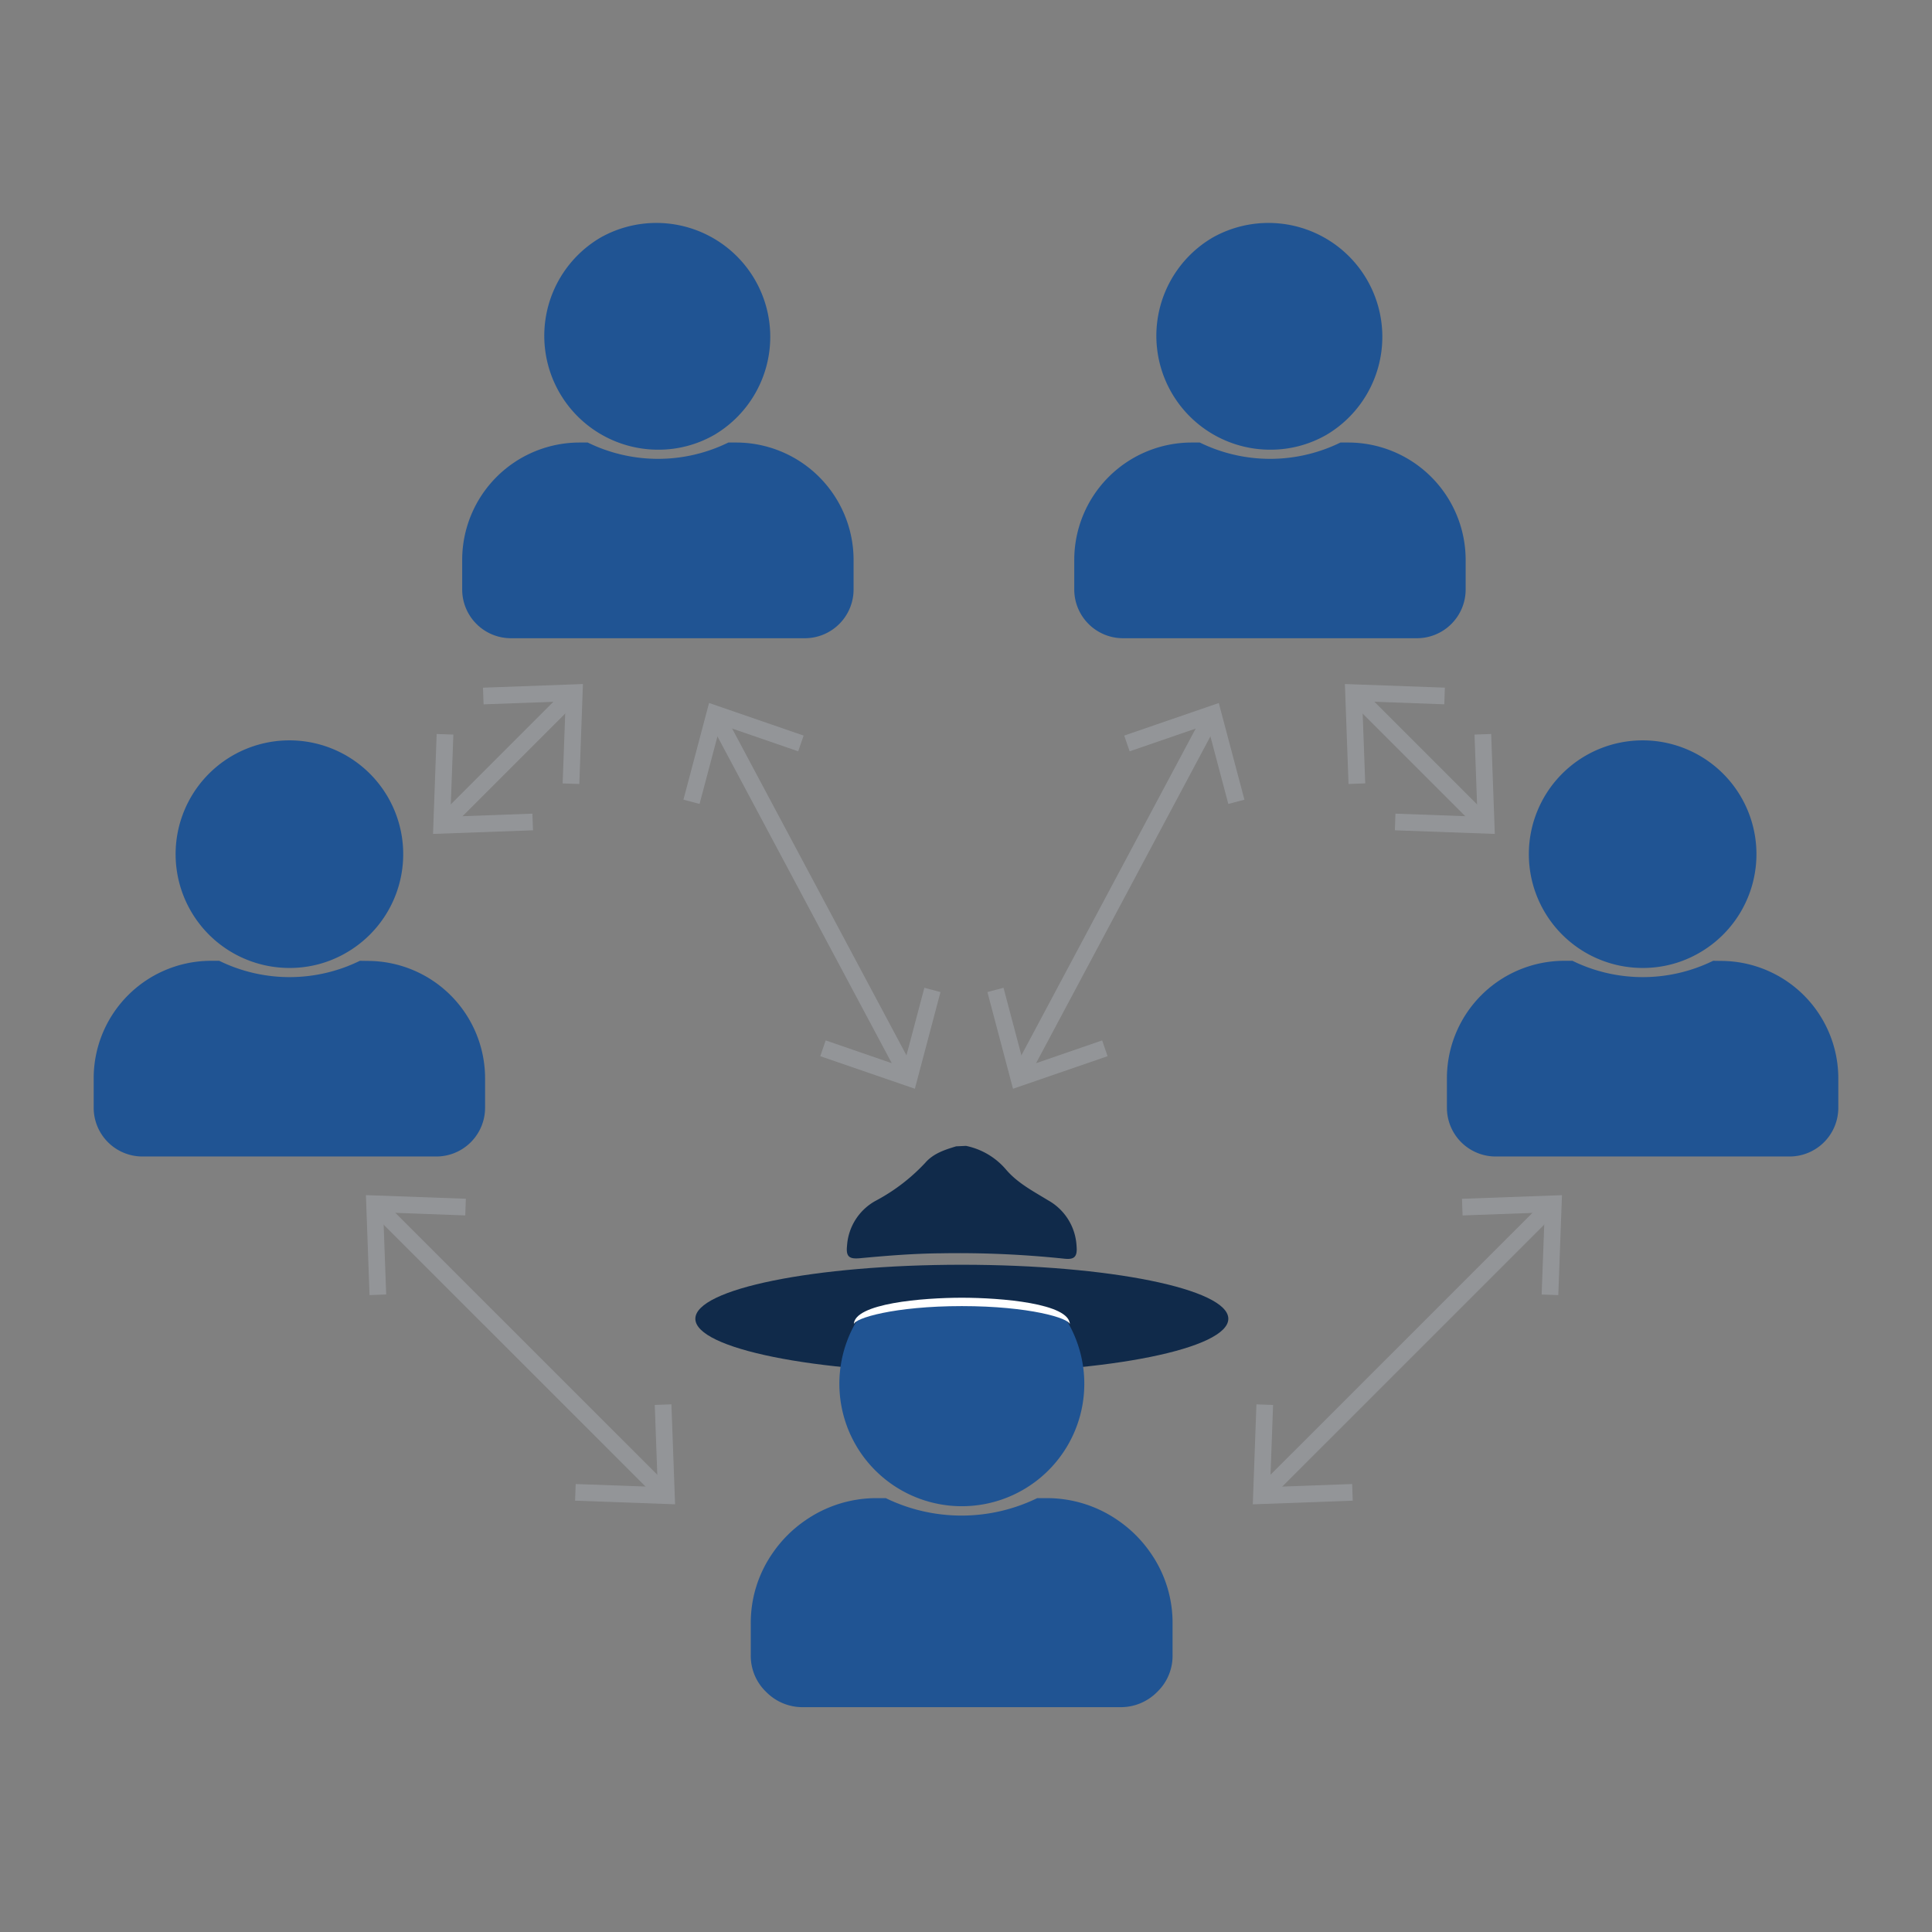 <?xml version="1.0" encoding="UTF-8"?><svg id="Layer_1" data-name="Layer 1" xmlns="http://www.w3.org/2000/svg" viewBox="0 0 464 464"><rect x="0" y="0" width="464" height="464" fill="#808080" stroke="none"/><defs><style>.cls-1{fill:#205493;}.cls-2{fill:none;stroke:#939598;stroke-miterlimit:10;stroke-width:4px;}.cls-3{fill:#939598;}.cls-4{fill:#102a4a;}.cls-5{fill:#fff;}</style></defs><title>Collaborate</title><path class="cls-1" d="M88.35,230.78a28.22,28.22,0,0,1,28.15,28.15V266a11.71,11.71,0,0,1-11.75,11.75H34.25A11.71,11.71,0,0,1,22.5,266v-7.1a28.21,28.21,0,0,1,28.15-28.15h2a38.35,38.35,0,0,0,33.78,0Z"/><path class="cls-1" d="M69.5,232.47a27.33,27.33,0,1,1,13.67-3.66A26.91,26.91,0,0,1,69.5,232.47Z"/><path class="cls-1" d="M413.35,230.78a28.22,28.22,0,0,1,28.15,28.15V266a11.71,11.71,0,0,1-11.75,11.75h-70.5A11.71,11.71,0,0,1,347.5,266v-7.1a28.21,28.21,0,0,1,28.15-28.15h2a38.35,38.35,0,0,0,33.78,0Z"/><path class="cls-1" d="M394.5,232.47a27.33,27.33,0,1,1,13.67-3.66A26.91,26.91,0,0,1,394.5,232.47Z"/><path class="cls-1" d="M176.85,106.28A28.22,28.22,0,0,1,205,134.43v7.1a11.71,11.71,0,0,1-11.75,11.75h-70.5A11.71,11.71,0,0,1,111,141.53v-7.1a28.21,28.21,0,0,1,28.15-28.15h2a38.35,38.35,0,0,0,33.78,0Z"/><path class="cls-1" d="M158,108a27.35,27.35,0,0,1-13.67-51,27.35,27.35,0,0,1,27.34,47.37A26.91,26.91,0,0,1,158,108Z"/><path class="cls-1" d="M323.85,106.28A28.22,28.22,0,0,1,352,134.43v7.1a11.71,11.71,0,0,1-11.75,11.75h-70.5A11.71,11.71,0,0,1,258,141.53v-7.1a28.21,28.21,0,0,1,28.15-28.15h2a38.35,38.35,0,0,0,33.78,0Z"/><path class="cls-1" d="M305,108a27.35,27.35,0,0,1-13.67-51,27.35,27.35,0,0,1,27.34,47.37A26.91,26.91,0,0,1,305,108Z"/><line class="cls-2" x1="107.07" y1="197.21" x2="136.93" y2="167.35"/><polygon class="cls-3" points="128.01 199.41 127.86 195.41 108.16 196.13 108.88 176.42 104.87 176.28 104 200.28 128.01 199.41"/><polygon class="cls-3" points="139.13 188.29 135.13 188.15 135.85 168.44 116.14 169.16 116 165.16 140 164.28 139.13 188.29"/><line class="cls-2" x1="355.93" y1="197.21" x2="326.07" y2="167.35"/><polygon class="cls-3" points="358.13 176.28 354.13 176.42 354.85 196.13 335.14 195.41 335 199.41 359 200.28 358.13 176.28"/><polygon class="cls-3" points="347.01 165.15 346.87 169.15 327.16 168.43 327.88 188.14 323.87 188.29 323 164.28 347.01 165.15"/><line class="cls-2" x1="159.06" y1="358.21" x2="90.94" y2="290.1"/><polygon class="cls-3" points="161.25 337.27 157.25 337.42 157.97 357.13 138.26 356.41 138.12 360.41 162.13 361.28 161.25 337.27"/><polygon class="cls-3" points="111.88 287.9 111.74 291.9 92.03 291.18 92.75 310.89 88.75 311.04 87.88 287.03 111.88 287.9"/><line class="cls-2" x1="303.94" y1="358.21" x2="372.06" y2="290.1"/><polygon class="cls-3" points="324.88 360.41 324.74 356.41 305.03 357.13 305.75 337.42 301.75 337.28 300.88 361.29 324.88 360.41"/><polygon class="cls-3" points="374.25 311.04 370.25 310.9 370.98 291.19 351.26 291.91 351.12 287.91 375.13 287.04 374.25 311.04"/><line class="cls-2" x1="245.33" y1="257.65" x2="290.67" y2="172.66"/><polygon class="cls-3" points="266 253.66 264.7 249.87 246.06 256.3 241.01 237.23 237.14 238.26 243.29 261.48 266 253.66"/><polygon class="cls-3" points="298.87 192.06 295 193.08 289.95 174.02 271.3 180.44 270 176.66 292.71 168.84 298.87 192.06"/><line class="cls-2" x1="217.67" y1="257.65" x2="172.33" y2="172.66"/><polygon class="cls-3" points="225.87 238.26 222 237.23 216.95 256.3 198.3 249.87 197 253.66 219.72 261.48 225.87 238.26"/><polygon class="cls-3" points="193 176.66 191.7 180.44 173.06 174.01 168.01 193.08 164.14 192.05 170.29 168.83 193 176.66"/><path class="cls-1" d="M251.3,359.8a29.91,29.91,0,0,1,17.17,5.32,30.25,30.25,0,0,1,7.8,7.75,29.28,29.28,0,0,1,5.34,17v7.58a12,12,0,0,1-3.69,8.89,12.24,12.24,0,0,1-9,3.66H193a12.24,12.24,0,0,1-9-3.66,12,12,0,0,1-3.69-8.89v-7.58a29.28,29.28,0,0,1,5.34-17,30.25,30.25,0,0,1,7.8-7.75,29.91,29.91,0,0,1,17.17-5.32h2.11a41.58,41.58,0,0,0,36.38,0Z"/><path class="cls-4" d="M229.63,275.31l2.37-.11a17.15,17.15,0,0,1,9.69,5.78c2.77,3.2,6.49,5.13,10,7.28a13.36,13.36,0,0,1,6.86,10.94c.25,2.75-.59,3.37-3.08,3.08A243.22,243.22,0,0,0,226.05,301c-6.52.05-13,.57-19.49,1.18-2.54.24-3.43-.3-3.13-3a13.27,13.27,0,0,1,7-10.86,45.19,45.19,0,0,0,11.79-9.06C224.19,277,226.9,276.14,229.63,275.31Z"/><ellipse class="cls-4" cx="231" cy="316.72" rx="64" ry="12.97"/><path class="cls-1" d="M231,361.74a29.41,29.41,0,0,1-25.47-44.12c2.62-4.55,6.21-1.42,10.76-4s9.33-.21,14.59-.21,10.27-2.42,14.83.21,8.14-.51,10.76,4A29.41,29.41,0,0,1,231,361.74Z"/><path class="cls-5" d="M256.94,318.1h0c0-1.5-9.79-4.42-25.94-4.42s-25.94,2.92-25.94,4.42h0c0-5.09,16.63-6.43,25.94-6.43S256.94,313,256.94,318.1Z"/></svg>